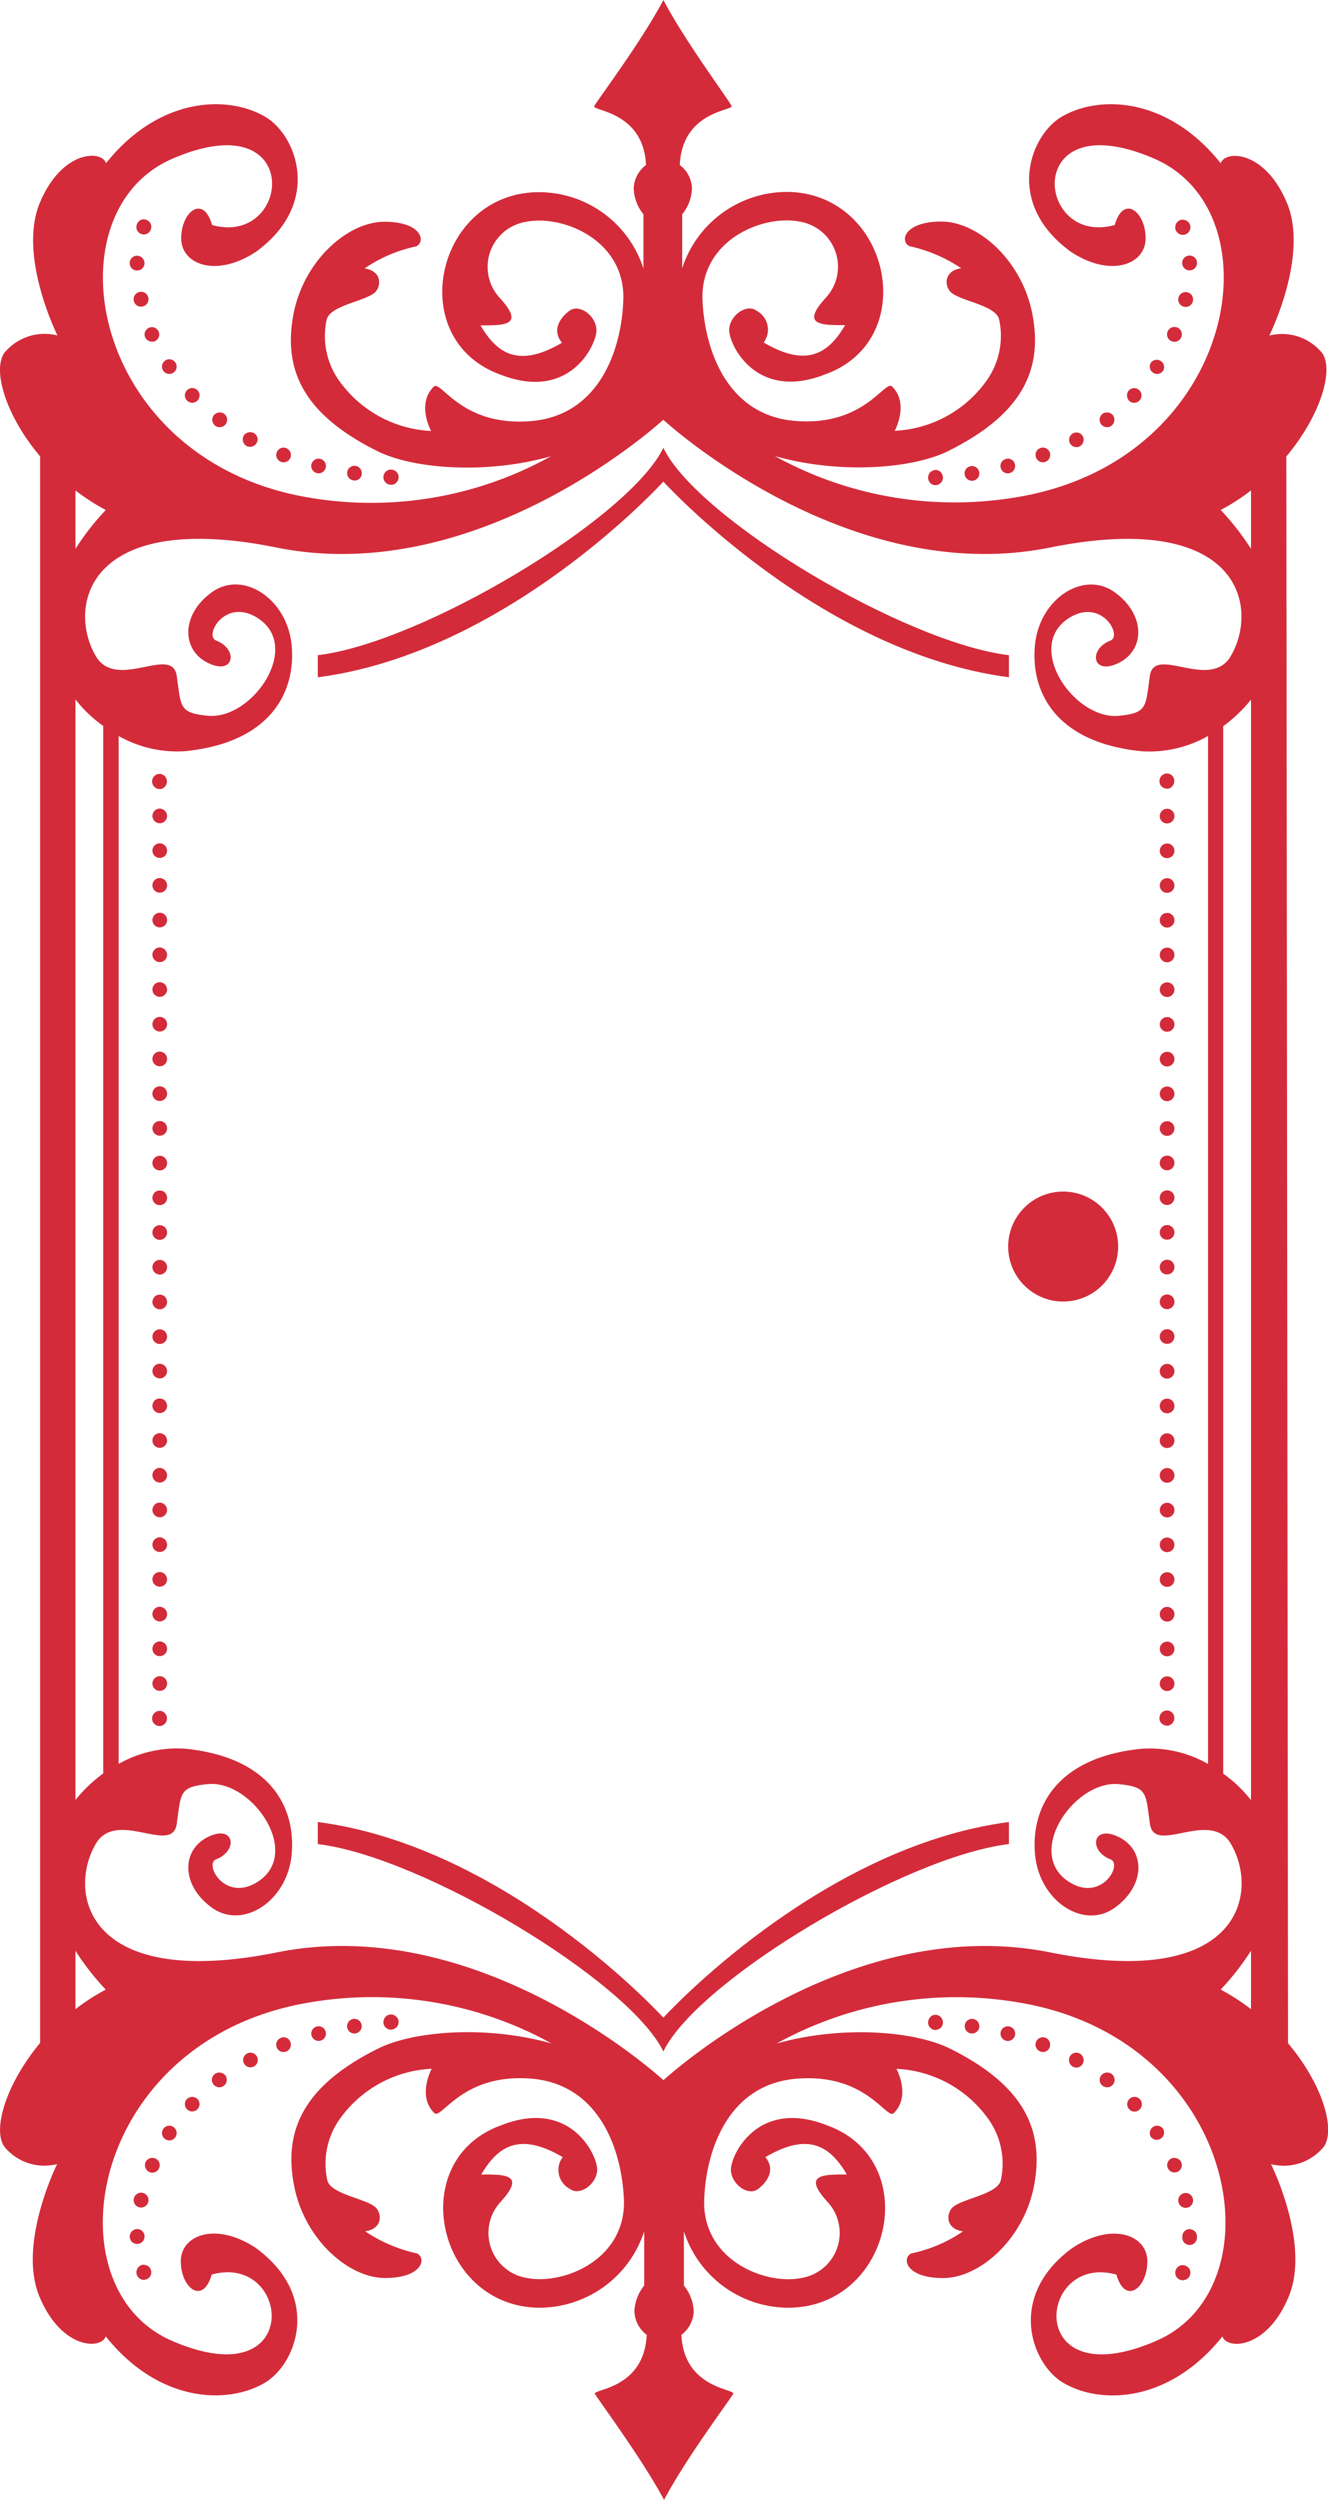 <svg xmlns="http://www.w3.org/2000/svg" width="72.448" height="136.372" viewBox="0 0 72.448 136.372">
  <g id="グループ_82" data-name="グループ 82" transform="translate(-3797 -6955)">
    <g id="グループ_35" data-name="グループ 35" transform="translate(116 -610)">
      <g id="グループ_28" data-name="グループ 28" transform="translate(1738 -697)">
        <path id="パス_26" data-name="パス 26" d="M72.272,28.9c1.859-2.221,2.6-4.683,1.963-5.63a2.82,2.82,0,0,0-2.892-.964s2.169-4.339.964-7.231-3.374-2.892-3.615-2.169C65.8,9.285,62.063,9.165,60.014,10.37c-1.722,1.016-3.133,4.7.482,7.351,2.169,1.446,4.1.723,4.1-.723s-1.205-2.41-1.687-.723c-4.339,1.205-5.062-6.749,2.169-3.615,6.663,2.892,4.58,15.908-6.749,18.318a20.3,20.3,0,0,1-13.963-2.1c3.512,1,7.524.706,9.5-.293,4.029-2.014,5.113-4.442,4.562-7.386-.534-2.961-2.961-5.113-4.976-5.113s-2.29,1.067-1.739,1.343a8.2,8.2,0,0,1,2.824,1.205c-.947.138-.912.93-.6,1.274.482.516,2.5.723,2.669,1.532a4.208,4.208,0,0,1-.723,3.374A6.517,6.517,0,0,1,50.907,27.5s.809-1.481-.138-2.41c-.4-.4-1.481,2.152-5.234,1.877-3.77-.275-4.993-3.874-5.113-6.577-.138-3.288,3.288-4.7,5.3-4.3a2.49,2.49,0,0,1,1.412,4.166c-1.343,1.481-.275,1.481,1.067,1.481-.947,1.618-2.152,2.29-4.442.947a1.169,1.169,0,0,0-.4-1.739c-.534-.4-1.481.275-1.481,1.067,0,.809,1.481,3.891,5.234,2.41,5.234-1.877,3.564-9.779-1.945-9.951a6.014,6.014,0,0,0-5.854,4.166V15.69a2.349,2.349,0,0,0,.534-1.412A1.67,1.67,0,0,0,39.182,13c.138-2.961,2.961-2.961,2.824-3.219C41.9,9.509,39.492,6.29,38.287,4c-1.205,2.29-3.633,5.509-3.77,5.785S37.2,10.06,37.34,13a1.67,1.67,0,0,0-.671,1.274A2.349,2.349,0,0,0,37.2,15.69v2.961a5.992,5.992,0,0,0-5.854-4.166c-5.509.155-7.2,8.057-1.945,9.951,3.77,1.481,5.234-1.618,5.234-2.41,0-.809-.947-1.481-1.481-1.067-.534.4-.947,1.067-.4,1.739-2.29,1.343-3.495.671-4.442-.947,1.343,0,2.41,0,1.067-1.481A2.49,2.49,0,0,1,30.8,16.1c2.014-.4,5.44,1.016,5.3,4.3-.1,2.72-1.343,6.318-5.113,6.577-3.77.275-4.838-2.29-5.234-1.877-.947.947-.138,2.41-.138,2.41a6.539,6.539,0,0,1-4.976-2.686,4.2,4.2,0,0,1-.723-3.374c.172-.809,2.186-1.016,2.669-1.532.31-.344.344-1.136-.6-1.274a7.819,7.819,0,0,1,2.824-1.205c.534-.275.275-1.343-1.739-1.343s-4.442,2.152-4.976,5.113.534,5.372,4.562,7.386c1.98,1,5.991,1.291,9.5.293A20.184,20.184,0,0,1,18.2,31C6.9,28.568,4.835,15.535,11.5,12.66c7.231-3.133,6.508,4.821,2.169,3.615-.482-1.687-1.687-.723-1.687.723s1.928,2.169,4.1.723c3.615-2.651,2.2-6.353.482-7.351C14.511,9.165,10.775,9.285,7.883,12.9c-.241-.723-2.41-.723-3.615,2.169s.964,7.231.964,7.231a2.846,2.846,0,0,0-2.91.964c-.637.964.1,3.426,1.963,5.63v86.547c-1.842,2.221-2.6,4.683-1.963,5.647a2.82,2.82,0,0,0,2.892.964s-2.169,4.339-.964,7.231,3.374,2.892,3.615,2.169c2.892,3.615,6.628,3.736,8.677,2.531,1.722-1.016,3.133-4.7-.482-7.351-2.169-1.446-4.1-.723-4.1.723s1.205,2.41,1.687.723c4.339-1.205,5.062,6.749-2.169,3.615-6.646-2.875-4.58-15.908,6.766-18.318a20.23,20.23,0,0,1,13.945,2.1c-3.512-1-7.524-.706-9.5.293-4.029,2.014-5.113,4.442-4.562,7.386.534,2.961,2.961,5.113,4.976,5.113s2.29-1.067,1.739-1.343a8.2,8.2,0,0,1-2.824-1.205c.947-.138.912-.93.6-1.274-.482-.516-2.5-.723-2.669-1.532a4.208,4.208,0,0,1,.723-3.374,6.517,6.517,0,0,1,4.976-2.686s-.809,1.481.138,2.41c.4.4,1.481-2.152,5.234-1.877,3.77.275,4.993,3.874,5.113,6.577.138,3.288-3.288,4.7-5.3,4.3A2.49,2.49,0,0,1,29.42,124.1c1.343-1.481.275-1.481-1.067-1.481.947-1.618,2.152-2.29,4.442-.947a1.169,1.169,0,0,0,.4,1.739c.534.4,1.481-.275,1.481-1.067,0-.809-1.481-3.891-5.234-2.41-5.234,1.877-3.564,9.779,1.945,9.951a6.014,6.014,0,0,0,5.854-4.166v2.961a2.349,2.349,0,0,0-.534,1.412,1.67,1.67,0,0,0,.671,1.274c-.138,2.961-2.961,2.961-2.824,3.219.138.275,2.548,3.495,3.77,5.785,1.205-2.29,3.633-5.509,3.77-5.785s-2.686-.275-2.824-3.219a1.67,1.67,0,0,0,.671-1.274,2.349,2.349,0,0,0-.534-1.412v-2.961a5.992,5.992,0,0,0,5.854,4.166c5.509-.155,7.2-8.057,1.945-9.951-3.77-1.481-5.234,1.618-5.234,2.41,0,.809.947,1.481,1.481,1.067.534-.4.947-1.067.4-1.739,2.29-1.343,3.495-.671,4.442.947-1.343,0-2.41,0-1.067,1.481a2.49,2.49,0,0,1-1.412,4.166c-2.014.4-5.44-1.016-5.3-4.3.1-2.72,1.343-6.318,5.113-6.577,3.77-.275,4.838,2.29,5.234,1.877.947-.947.138-2.41.138-2.41a6.517,6.517,0,0,1,4.976,2.686,4.2,4.2,0,0,1,.723,3.374c-.172.809-2.186,1.016-2.669,1.532-.31.344-.344,1.136.6,1.274a7.819,7.819,0,0,1-2.824,1.205c-.534.275-.275,1.343,1.739,1.343s4.442-2.152,4.976-5.113-.534-5.372-4.562-7.386c-1.98-1-5.991-1.291-9.5-.293a20.279,20.279,0,0,1,13.963-2.1c11.328,2.41,13.412,15.443,6.749,18.318-7.231,3.133-6.508-4.821-2.169-3.615.482,1.687,1.687.723,1.687-.723s-1.928-2.169-4.1-.723c-3.615,2.651-2.2,6.353-.482,7.351,2.049,1.205,5.785,1.085,8.677-2.531.241.723,2.41.723,3.615-2.169s-.964-7.231-.964-7.231a2.82,2.82,0,0,0,2.892-.964c.637-.964-.1-3.426-1.963-5.63L72.272,28.9ZM6.213,30.754a11.786,11.786,0,0,0,1.653,1.067,14.245,14.245,0,0,0-1.653,2.118Zm0,11.4A7.1,7.1,0,0,0,7.728,43.6v57.142a8.032,8.032,0,0,0-1.515,1.446Zm0,71.448v-3.185a14.245,14.245,0,0,0,1.653,2.118A11.786,11.786,0,0,0,6.213,113.6Zm53.078-3.116c-11.087-2.169-21,6.99-21,6.99s-9.917-9.159-21-6.99C6.677,112.653,5.713,107.11,7.4,104.458c1.205-1.687,4.1.723,4.339-.964s.121-2.014,1.687-2.169c2.41-.241,5.148,3.719,2.772,5.3-1.808,1.205-3.013-.964-2.29-1.205,1.205-.482.964-1.928-.482-1.205s-1.446,2.651.241,3.856,4.1-.362,4.339-2.892c.241-2.514-1.085-5.3-5.785-5.785a6.481,6.481,0,0,0-3.65.826V44.149a6.45,6.45,0,0,0,3.65.826c4.7-.482,6.026-3.288,5.785-5.785-.241-2.531-2.651-4.1-4.339-2.892s-1.687,3.133-.241,3.856,1.687-.723.482-1.205c-.723-.241.482-2.41,2.29-1.205,2.376,1.584-.362,5.544-2.772,5.3-1.567-.155-1.446-.482-1.687-2.169S8.606,41.6,7.4,39.914c-1.687-2.651-.723-8.2,9.882-6.026,11.087,2.169,21-6.99,21-6.99s9.917,9.159,21,6.99c10.605-2.169,11.569,3.374,9.882,6.026-1.205,1.687-4.1-.723-4.339.964s-.121,2.014-1.687,2.169c-2.41.241-5.148-3.719-2.772-5.3,1.808-1.205,3.013.964,2.29,1.205-1.205.482-.964,1.928.482,1.205s1.446-2.651-.241-3.856-4.1.362-4.339,2.892c-.241,2.514,1.085,5.3,5.785,5.785A6.481,6.481,0,0,0,68,44.149v56.074a6.45,6.45,0,0,0-3.65-.826c-4.7.482-6.026,3.288-5.785,5.785.241,2.531,2.651,4.1,4.339,2.892s1.687-3.133.241-3.856-1.687.723-.482,1.205c.723.241-.482,2.41-2.29,1.205-2.376-1.584.362-5.544,2.772-5.3,1.567.155,1.446.482,1.687,2.169s3.133-.723,4.339.964C70.86,107.11,69.9,112.653,59.291,110.484ZM70.344,113.6a11.786,11.786,0,0,0-1.653-1.067,14.245,14.245,0,0,0,1.653-2.118Zm0-11.4a7.1,7.1,0,0,0-1.515-1.446V43.615a8.032,8.032,0,0,0,1.515-1.446Zm0-68.263a14.246,14.246,0,0,0-1.653-2.118,10.863,10.863,0,0,0,1.653-1.067Z" transform="translate(1940.903 8258)" fill="#d32b3a"/>
        <path id="パス_27" data-name="パス 27" d="M121.652,145.9c-1.877,3.874-13.188,10.64-18.852,11.311v1.205c10.382-1.343,18.852-10.674,18.852-10.674s8.471,9.314,18.852,10.674v-1.205C134.84,156.54,123.529,149.791,121.652,145.9Z" transform="translate(1857.537 8140.53)" fill="#d32b3a"/>
        <path id="パス_28" data-name="パス 28" d="M121.652,591.974S113.182,582.66,102.8,581.3v1.205c5.664.671,16.958,7.438,18.852,11.311,1.877-3.874,13.188-10.64,18.852-11.311V581.3C130.123,582.66,121.652,591.974,121.652,591.974Z" transform="translate(1857.537 7780.091)" fill="#d32b3a"/>
        <path id="パス_29" data-name="パス 29" d="M45.7,74.326a.4.4,0,0,0,.293-.121.415.415,0,0,0,.121-.293.378.378,0,0,0-.121-.293A.415.415,0,0,0,45.7,73.5a.343.343,0,0,0-.275.121.415.415,0,0,0-.121.293.378.378,0,0,0,.121.293A.406.406,0,0,0,45.7,74.326Z" transform="translate(1905.138 8200.466)" fill="#d32b3a"/>
        <path id="パス_30" data-name="パス 30" d="M79.62,140.969a.42.42,0,0,0-.551.155.415.415,0,0,0,.155.551h0a.415.415,0,0,0,.551-.155A.39.39,0,0,0,79.62,140.969Z" transform="translate(1877.222 8144.652)" fill="#d32b3a"/>
        <path id="パス_31" data-name="パス 31" d="M69.4,134.843a.406.406,0,1,0,.568-.086A.426.426,0,0,0,69.4,134.843Z" transform="translate(1885.259 8149.814)" fill="#d32b3a"/>
        <path id="パス_32" data-name="パス 32" d="M112.869,152.042a.4.4,0,1,0-.465.327h0A.377.377,0,0,0,112.869,152.042Z" transform="translate(1849.862 8135.834)" fill="#d32b3a"/>
        <path id="パス_33" data-name="パス 33" d="M60.8,127.051a.4.4,0,1,0,.568.017A.391.391,0,0,0,60.8,127.051Z" transform="translate(1892.412 8156.229)" fill="#d32b3a"/>
        <path id="パス_34" data-name="パス 34" d="M89.654,146.077a.4.4,0,1,0,.516-.224A.393.393,0,0,0,89.654,146.077Z" transform="translate(1868.446 8140.594)" fill="#d32b3a"/>
        <path id="パス_35" data-name="パス 35" d="M43.2,85.4h0a.4.4,0,0,0,.809.017h0a.416.416,0,0,0-.4-.413A.4.4,0,0,0,43.2,85.4Z" transform="translate(1906.876 8190.945)" fill="#d32b3a"/>
        <path id="パス_36" data-name="パス 36" d="M101.518,149.825a.4.4,0,1,0-.482.293A.395.395,0,0,0,101.518,149.825Z" transform="translate(1859.25 8137.69)" fill="#d32b3a"/>
        <path id="パス_37" data-name="パス 37" d="M44.93,97.24a.405.405,0,1,0-.482-.31A.4.4,0,0,0,44.93,97.24Z" transform="translate(1905.852 8181.478)" fill="#d32b3a"/>
        <path id="パス_38" data-name="パス 38" d="M48.474,108.381a.4.4,0,1,0-.534-.207h0A.426.426,0,0,0,48.474,108.381Z" transform="translate(1902.979 8172.23)" fill="#d32b3a"/>
        <path id="パス_39" data-name="パス 39" d="M53.609,117.888a.4.4,0,1,0,.551.121A.4.4,0,0,0,53.609,117.888Z" transform="translate(1898.413 8163.773)" fill="#d32b3a"/>
        <path id="パス_40" data-name="パス 40" d="M124.306,153.506a.415.415,0,0,0,.121-.293.378.378,0,0,0-.121-.293.415.415,0,0,0-.293-.121.378.378,0,0,0-.293.121.415.415,0,0,0-.121.293.4.4,0,0,0,.121.293.415.415,0,0,0,.293.121A.355.355,0,0,0,124.306,153.506Z" transform="translate(1840.318 8134.818)" fill="#d32b3a"/>
        <path id="パス_41" data-name="パス 41" d="M374.913,73.6a.4.4,0,0,0-.293.121.415.415,0,0,0-.121.293.378.378,0,0,0,.121.293.415.415,0,0,0,.293.121.4.4,0,0,0,.293-.121.415.415,0,0,0,.121-.293.378.378,0,0,0-.121-.293A.488.488,0,0,0,374.913,73.6Z" transform="translate(1632.615 8200.383)" fill="#d32b3a"/>
        <path id="パス_42" data-name="パス 42" d="M308.1,151.675a.4.4,0,1,0,.138.792h0a.4.4,0,0,0-.138-.792Z" transform="translate(1687.856 8135.754)" fill="#d32b3a"/>
        <path id="パス_43" data-name="パス 43" d="M366.609,118.56a.393.393,0,0,0,.551-.121h0a.4.4,0,0,0-.671-.43h0A.393.393,0,0,0,366.609,118.56Z" transform="translate(1639.301 8163.773)" fill="#d32b3a"/>
        <path id="パス_44" data-name="パス 44" d="M371.952,107.847a.4.4,0,1,0,.74.327h0a.4.4,0,0,0-.74-.327Z" transform="translate(1634.749 8172.23)" fill="#d32b3a"/>
        <path id="パス_45" data-name="パス 45" d="M375.448,96.858a.405.405,0,1,0,.482-.31A.4.4,0,0,0,375.448,96.858Z" transform="translate(1631.839 8181.395)" fill="#d32b3a"/>
        <path id="パス_46" data-name="パス 46" d="M359.33,127.666a.4.4,0,1,0-.017-.568h0A.423.423,0,0,0,359.33,127.666Z" transform="translate(1645.271 8156.199)" fill="#d32b3a"/>
        <path id="パス_47" data-name="パス 47" d="M377.509,85.4h0a.4.4,0,0,0-.809,0h0a.4.4,0,0,0,.809,0Z" transform="translate(1630.793 8190.945)" fill="#d32b3a"/>
        <path id="パス_48" data-name="パス 48" d="M341.538,141.188a.4.4,0,1,0-.155.551h0A.42.42,0,0,0,341.538,141.188Z" transform="translate(1660.532 8144.605)" fill="#d32b3a"/>
        <path id="パス_49" data-name="パス 49" d="M319.44,149.343a.4.4,0,1,0,.482.293A.387.387,0,0,0,319.44,149.343Z" transform="translate(1678.446 8137.69)" fill="#d32b3a"/>
        <path id="パス_50" data-name="パス 50" d="M351.311,134.843a.426.426,0,0,0-.568-.086h0a.406.406,0,1,0,.482.654h0A.429.429,0,0,0,351.311,134.843Z" transform="translate(1652.412 8149.814)" fill="#d32b3a"/>
        <path id="パス_51" data-name="パス 51" d="M330.77,146.594a.4.4,0,1,0-.517-.224A.393.393,0,0,0,330.77,146.594Z" transform="translate(1669.269 8140.594)" fill="#d32b3a"/>
        <path id="パス_52" data-name="パス 52" d="M296.32,153.021a.415.415,0,0,0-.121.293.4.4,0,0,0,.689.293.415.415,0,0,0,.121-.293.488.488,0,0,0-.121-.293.415.415,0,0,0-.293-.121A.5.5,0,0,0,296.32,153.021Z" transform="translate(1697.434 8134.735)" fill="#d32b3a"/>
        <path id="パス_53" data-name="パス 53" d="M45.7,722.426a.489.489,0,0,0,.293-.121.415.415,0,0,0,.121-.293.4.4,0,0,0-.121-.293.415.415,0,0,0-.293-.12.343.343,0,0,0-.275.12.415.415,0,0,0-.121.293.412.412,0,0,0,.4.413Z" transform="translate(1905.138 7663.945)" fill="#d32b3a"/>
        <path id="パス_54" data-name="パス 54" d="M79.288,654.433h0a.4.4,0,1,0,.551.155A.4.4,0,0,0,79.288,654.433Z" transform="translate(1877.176 7719.595)" fill="#d32b3a"/>
        <path id="パス_55" data-name="パス 55" d="M69.443,660.757a.406.406,0,1,0,.568.086A.426.426,0,0,0,69.443,660.757Z" transform="translate(1885.282 7714.373)" fill="#d32b3a"/>
        <path id="パス_56" data-name="パス 56" d="M112.077,644.14a.4.4,0,1,0,.327-.465h0A.409.409,0,0,0,112.077,644.14Z" transform="translate(1849.862 7728.459)" fill="#d32b3a"/>
        <path id="パス_57" data-name="パス 57" d="M60.781,668.53a.4.4,0,1,0,.568-.017A.423.423,0,0,0,60.781,668.53Z" transform="translate(1892.412 7707.977)" fill="#d32b3a"/>
        <path id="パス_58" data-name="パス 58" d="M89.877,649.554a.4.4,0,1,0,.516.224A.382.382,0,0,0,89.877,649.554Z" transform="translate(1868.446 7723.613)" fill="#d32b3a"/>
        <path id="パス_59" data-name="パス 59" d="M43.2,710.713h0a.4.4,0,1,0,.809-.017h0a.4.4,0,0,0-.413-.4A.416.416,0,0,0,43.2,710.713Z" transform="translate(1906.876 7673.3)" fill="#d32b3a"/>
        <path id="パス_60" data-name="パス 60" d="M101.23,646.822a.4.4,0,1,0-.482-.293A.4.4,0,0,0,101.23,646.822Z" transform="translate(1859.245 7726.5)" fill="#d32b3a"/>
        <path id="パス_61" data-name="パス 61" d="M45.24,699.23a.405.405,0,1,0-.482.31A.406.406,0,0,0,45.24,699.23Z" transform="translate(1905.852 7682.873)" fill="#d32b3a"/>
        <path id="パス_62" data-name="パス 62" d="M48.793,688.286a.4.4,0,0,0-.207-.534.42.42,0,0,0-.534.207h0a.42.42,0,0,0,.207.534A.4.4,0,0,0,48.793,688.286Z" transform="translate(1902.885 7691.991)" fill="#d32b3a"/>
        <path id="パス_63" data-name="パス 63" d="M53.488,677.709a.4.4,0,1,0,.551-.12A.394.394,0,0,0,53.488,677.709Z" transform="translate(1898.413 7700.434)" fill="#d32b3a"/>
        <path id="パス_64" data-name="パス 64" d="M124.306,643.006a.415.415,0,0,0,.121-.293.378.378,0,0,0-.121-.293.415.415,0,0,0-.293-.121.378.378,0,0,0-.293.121.415.415,0,0,0-.121.293.378.378,0,0,0,.121.293.415.415,0,0,0,.293.121A.506.506,0,0,0,124.306,643.006Z" transform="translate(1840.318 7729.593)" fill="#d32b3a"/>
        <path id="パス_65" data-name="パス 65" d="M374.913,721.7a.4.4,0,0,0-.293.121.415.415,0,0,0-.121.293.4.4,0,0,0,.121.293.416.416,0,0,0,.293.121.489.489,0,0,0,.293-.121.415.415,0,0,0,.121-.293.4.4,0,0,0-.121-.293A.488.488,0,0,0,374.913,721.7Z" transform="translate(1632.615 7663.863)" fill="#d32b3a"/>
        <path id="パス_66" data-name="パス 66" d="M308.242,643.677a.4.4,0,1,0,.327.465.409.409,0,0,0-.327-.465Z" transform="translate(1687.854 7728.457)" fill="#d32b3a"/>
        <path id="パス_67" data-name="パス 67" d="M366.609,677.588a.4.4,0,0,0-.121.551h0a.4.4,0,0,0,.671-.43h0A.394.394,0,0,0,366.609,677.588Z" transform="translate(1639.301 7700.434)" fill="#d32b3a"/>
        <path id="パス_68" data-name="パス 68" d="M372.147,687.753a.4.4,0,1,0,.534.207h0A.42.42,0,0,0,372.147,687.753Z" transform="translate(1634.761 7691.991)" fill="#d32b3a"/>
        <path id="パス_69" data-name="パス 69" d="M375.758,698.848a.405.405,0,1,0,.482.31A.406.406,0,0,0,375.758,698.848Z" transform="translate(1631.839 7682.79)" fill="#d32b3a"/>
        <path id="パス_70" data-name="パス 70" d="M359.949,669.066a.4.4,0,1,0-.568-.017h0A.39.39,0,0,0,359.949,669.066Z" transform="translate(1645.22 7708.009)" fill="#d32b3a"/>
        <path id="パス_71" data-name="パス 71" d="M377.592,710.713h0a.416.416,0,0,0-.4-.413.39.39,0,0,0-.4.4h0a.4.4,0,1,0,.792.017Z" transform="translate(1630.711 7673.3)" fill="#d32b3a"/>
        <path id="パス_72" data-name="パス 72" d="M340.869,654.588a.42.42,0,0,0,.155.551.4.4,0,0,0,.551-.155.42.42,0,0,0-.155-.551h0A.4.4,0,0,0,340.869,654.588Z" transform="translate(1660.495 7719.595)" fill="#d32b3a"/>
        <path id="パス_73" data-name="パス 73" d="M319.143,646.336a.4.4,0,1,0,.482-.293A.4.4,0,0,0,319.143,646.336Z" transform="translate(1678.451 7726.504)" fill="#d32b3a"/>
        <path id="パス_74" data-name="パス 74" d="M350.6,660.843a.4.4,0,0,0,.086.568h0a.406.406,0,1,0,.482-.654h0A.429.429,0,0,0,350.6,660.843Z" transform="translate(1652.472 7714.373)" fill="#d32b3a"/>
        <path id="パス_75" data-name="パス 75" d="M330.994,650.07a.4.4,0,1,0-.517.224A.387.387,0,0,0,330.994,650.07Z" transform="translate(1669.269 7723.613)" fill="#d32b3a"/>
        <path id="パス_76" data-name="パス 76" d="M296.32,642.521a.415.415,0,0,0-.121.293.377.377,0,0,0,.121.293.406.406,0,0,0,.275.121.488.488,0,0,0,.293-.121.415.415,0,0,0,.121-.293.449.449,0,0,0-.121-.293.415.415,0,0,0-.293-.121A.343.343,0,0,0,296.32,642.521Z" transform="translate(1697.434 7729.51)" fill="#d32b3a"/>
        <path id="パス_77" data-name="パス 77" d="M50.713,249.2a.4.4,0,0,0-.293.121.415.415,0,0,0-.121.293.4.4,0,0,0,.121.293.415.415,0,0,0,.293.121.343.343,0,0,0,.275-.121.415.415,0,0,0,.121-.293.412.412,0,0,0-.4-.413Z" transform="translate(1900.999 8055.015)" fill="#d32b3a"/>
        <path id="パス_78" data-name="パス 78" d="M50.8,425.2a.4.4,0,1,0,.4.4A.4.4,0,0,0,50.8,425.2Z" transform="translate(1900.916 7909.316)" fill="#d32b3a"/>
        <path id="パス_79" data-name="パス 79" d="M50.8,458.1a.4.4,0,1,0,.4.4A.413.413,0,0,0,50.8,458.1Z" transform="translate(1900.916 7882.08)" fill="#d32b3a"/>
        <path id="パス_80" data-name="パス 80" d="M50.8,469.1a.4.4,0,1,0,.4.4A.413.413,0,0,0,50.8,469.1Z" transform="translate(1900.916 7872.974)" fill="#d32b3a"/>
        <path id="パス_81" data-name="パス 81" d="M50.8,447.1a.4.4,0,1,0,.4.4A.413.413,0,0,0,50.8,447.1Z" transform="translate(1900.916 7891.186)" fill="#d32b3a"/>
        <path id="パス_82" data-name="パス 82" d="M50.8,480.1a.4.4,0,1,0,.4.4A.413.413,0,0,0,50.8,480.1Z" transform="translate(1900.916 7863.868)" fill="#d32b3a"/>
        <path id="パス_83" data-name="パス 83" d="M50.8,436.1a.4.4,0,1,0,.4.4A.413.413,0,0,0,50.8,436.1Z" transform="translate(1900.916 7900.292)" fill="#d32b3a"/>
        <path id="パス_84" data-name="パス 84" d="M50.8,535.1a.4.4,0,1,0,.4.4A.4.4,0,0,0,50.8,535.1Z" transform="translate(1900.916 7818.337)" fill="#d32b3a"/>
        <path id="パス_85" data-name="パス 85" d="M50.8,491.1a.4.4,0,1,0,.4.4A.413.413,0,0,0,50.8,491.1Z" transform="translate(1900.916 7854.762)" fill="#d32b3a"/>
        <path id="パス_86" data-name="パス 86" d="M50.8,524.1a.4.4,0,1,0,.4.4A.4.4,0,0,0,50.8,524.1Z" transform="translate(1900.916 7827.443)" fill="#d32b3a"/>
        <path id="パス_87" data-name="パス 87" d="M50.8,513.1a.4.4,0,1,0,.4.4A.413.413,0,0,0,50.8,513.1Z" transform="translate(1900.916 7836.549)" fill="#d32b3a"/>
        <path id="パス_88" data-name="パス 88" d="M50.8,502.1a.4.4,0,1,0,.4.4A.413.413,0,0,0,50.8,502.1Z" transform="translate(1900.916 7845.655)" fill="#d32b3a"/>
        <path id="パス_89" data-name="パス 89" d="M50.8,414.2a.4.4,0,1,0,.4.4A.4.4,0,0,0,50.8,414.2Z" transform="translate(1900.916 7918.422)" fill="#d32b3a"/>
        <path id="パス_90" data-name="パス 90" d="M50.8,304.2a.4.4,0,1,0,.4.4A.413.413,0,0,0,50.8,304.2Z" transform="translate(1900.916 8009.484)" fill="#d32b3a"/>
        <path id="パス_91" data-name="パス 91" d="M50.8,293.2a.4.4,0,1,0,.4.4A.4.4,0,0,0,50.8,293.2Z" transform="translate(1900.916 8018.59)" fill="#d32b3a"/>
        <path id="パス_92" data-name="パス 92" d="M50.8,315.2a.4.4,0,1,0,.4.4A.413.413,0,0,0,50.8,315.2Z" transform="translate(1900.916 8000.378)" fill="#d32b3a"/>
        <path id="パス_93" data-name="パス 93" d="M50.8,282.2a.4.4,0,1,0,.4.4A.413.413,0,0,0,50.8,282.2Z" transform="translate(1900.916 8027.696)" fill="#d32b3a"/>
        <path id="パス_94" data-name="パス 94" d="M50.8,326.2a.4.4,0,1,0,.4.4A.4.4,0,0,0,50.8,326.2Z" transform="translate(1900.916 7991.271)" fill="#d32b3a"/>
        <path id="パス_95" data-name="パス 95" d="M50.8,260.2a.4.4,0,1,0,.4.4A.413.413,0,0,0,50.8,260.2Z" transform="translate(1900.916 8045.909)" fill="#d32b3a"/>
        <path id="パス_96" data-name="パス 96" d="M50.8,271.2a.4.4,0,1,0,.4.4A.413.413,0,0,0,50.8,271.2Z" transform="translate(1900.916 8036.802)" fill="#d32b3a"/>
        <path id="パス_97" data-name="パス 97" d="M50.8,403.2a.4.4,0,1,0,.4.4A.4.4,0,0,0,50.8,403.2Z" transform="translate(1900.916 7927.528)" fill="#d32b3a"/>
        <path id="パス_98" data-name="パス 98" d="M50.8,370.2a.4.4,0,1,0,.4.4A.4.4,0,0,0,50.8,370.2Z" transform="translate(1900.916 7954.847)" fill="#d32b3a"/>
        <path id="パス_99" data-name="パス 99" d="M50.8,381.2a.4.4,0,1,0,.4.4A.4.4,0,0,0,50.8,381.2Z" transform="translate(1900.916 7945.741)" fill="#d32b3a"/>
        <path id="パス_100" data-name="パス 100" d="M50.8,392.2a.4.4,0,1,0,.4.4A.4.4,0,0,0,50.8,392.2Z" transform="translate(1900.916 7936.634)" fill="#d32b3a"/>
        <path id="パス_101" data-name="パス 101" d="M50.8,359.2a.4.4,0,1,0,.4.4A.4.4,0,0,0,50.8,359.2Z" transform="translate(1900.916 7963.953)" fill="#d32b3a"/>
        <path id="パス_102" data-name="パス 102" d="M50.8,348.2a.4.4,0,1,0,.4.4A.4.4,0,0,0,50.8,348.2Z" transform="translate(1900.916 7973.059)" fill="#d32b3a"/>
        <path id="パス_103" data-name="パス 103" d="M50.8,337.2a.4.4,0,1,0,.4.4A.4.4,0,0,0,50.8,337.2Z" transform="translate(1900.916 7982.166)" fill="#d32b3a"/>
        <path id="パス_104" data-name="パス 104" d="M50.713,546.1a.4.4,0,0,0-.293.121.415.415,0,0,0-.121.293.4.4,0,0,0,.121.293.415.415,0,0,0,.293.121.406.406,0,0,0,.275-.121.415.415,0,0,0,.121-.293.4.4,0,0,0-.121-.293A.342.342,0,0,0,50.713,546.1Z" transform="translate(1900.999 7809.23)" fill="#d32b3a"/>
        <path id="パス_105" data-name="パス 105" d="M369.913,249.926a.343.343,0,0,0,.275-.121.415.415,0,0,0,.121-.293.4.4,0,0,0-.689-.293.415.415,0,0,0-.121.293.411.411,0,0,0,.413.413Z" transform="translate(1636.754 8055.098)" fill="#d32b3a"/>
        <path id="パス_106" data-name="パス 106" d="M370,338.092a.4.4,0,1,0-.4-.4A.4.4,0,0,0,370,338.092Z" transform="translate(1636.671 7982.083)" fill="#d32b3a"/>
        <path id="パス_107" data-name="パス 107" d="M370,327.092a.4.4,0,1,0-.4-.4A.4.4,0,0,0,370,327.092Z" transform="translate(1636.671 7991.189)" fill="#d32b3a"/>
        <path id="パス_108" data-name="パス 108" d="M370,316.092a.4.4,0,1,0-.4-.4A.4.4,0,0,0,370,316.092Z" transform="translate(1636.671 8000.295)" fill="#d32b3a"/>
        <path id="パス_109" data-name="パス 109" d="M370,349.092a.4.4,0,1,0-.4-.4A.4.4,0,0,0,370,349.092Z" transform="translate(1636.671 7972.977)" fill="#d32b3a"/>
        <path id="パス_110" data-name="パス 110" d="M370,360.092a.4.4,0,1,0-.4-.4A.4.4,0,0,0,370,360.092Z" transform="translate(1636.671 7963.87)" fill="#d32b3a"/>
        <path id="パス_111" data-name="パス 111" d="M370,272.092a.4.4,0,1,0-.4-.4A.39.39,0,0,0,370,272.092Z" transform="translate(1636.671 8036.72)" fill="#d32b3a"/>
        <path id="パス_112" data-name="パス 112" d="M370,370.992a.4.4,0,1,0-.4-.4A.39.39,0,0,0,370,370.992Z" transform="translate(1636.671 7954.847)" fill="#d32b3a"/>
        <path id="パス_113" data-name="パス 113" d="M370,261.092a.4.4,0,1,0-.4-.4A.39.39,0,0,0,370,261.092Z" transform="translate(1636.671 8045.826)" fill="#d32b3a"/>
        <path id="パス_114" data-name="パス 114" d="M370,294.092a.4.4,0,1,0-.4-.4A.4.4,0,0,0,370,294.092Z" transform="translate(1636.671 8018.507)" fill="#d32b3a"/>
        <path id="パス_115" data-name="パス 115" d="M370,305.092a.4.4,0,1,0-.4-.4A.4.4,0,0,0,370,305.092Z" transform="translate(1636.671 8009.401)" fill="#d32b3a"/>
        <path id="パス_116" data-name="パス 116" d="M370,283.092a.4.4,0,1,0-.4-.4A.4.4,0,0,0,370,283.092Z" transform="translate(1636.671 8027.613)" fill="#d32b3a"/>
        <path id="パス_117" data-name="パス 117" d="M370,524.992a.4.4,0,1,0-.4-.4A.4.4,0,0,0,370,524.992Z" transform="translate(1636.671 7827.36)" fill="#d32b3a"/>
        <path id="パス_118" data-name="パス 118" d="M370,480.992a.4.4,0,1,0-.4-.4A.4.4,0,0,0,370,480.992Z" transform="translate(1636.671 7863.785)" fill="#d32b3a"/>
        <path id="パス_119" data-name="パス 119" d="M370,458.992a.4.4,0,1,0-.4-.4A.39.39,0,0,0,370,458.992Z" transform="translate(1636.671 7881.997)" fill="#d32b3a"/>
        <path id="パス_120" data-name="パス 120" d="M370,491.992a.4.4,0,1,0-.4-.4A.4.4,0,0,0,370,491.992Z" transform="translate(1636.671 7854.679)" fill="#d32b3a"/>
        <path id="パス_121" data-name="パス 121" d="M370,469.992a.4.4,0,1,0-.4-.4A.39.39,0,0,0,370,469.992Z" transform="translate(1636.671 7872.891)" fill="#d32b3a"/>
        <path id="パス_122" data-name="パス 122" d="M370,535.992a.4.4,0,1,0-.4-.4A.4.4,0,0,0,370,535.992Z" transform="translate(1636.671 7818.254)" fill="#d32b3a"/>
        <path id="パス_123" data-name="パス 123" d="M370,502.992a.4.4,0,1,0-.4-.4A.4.4,0,0,0,370,502.992Z" transform="translate(1636.671 7845.573)" fill="#d32b3a"/>
        <path id="パス_124" data-name="パス 124" d="M370,513.992a.4.4,0,1,0-.4-.4A.4.4,0,0,0,370,513.992Z" transform="translate(1636.671 7836.466)" fill="#d32b3a"/>
        <path id="パス_125" data-name="パス 125" d="M370,425.992a.4.4,0,1,0-.4-.4A.39.39,0,0,0,370,425.992Z" transform="translate(1636.671 7909.316)" fill="#d32b3a"/>
        <path id="パス_126" data-name="パス 126" d="M370,447.992a.4.4,0,1,0-.4-.4A.39.39,0,0,0,370,447.992Z" transform="translate(1636.671 7891.104)" fill="#d32b3a"/>
        <path id="パス_127" data-name="パス 127" d="M370,414.992a.4.4,0,1,0-.4-.4A.39.39,0,0,0,370,414.992Z" transform="translate(1636.671 7918.422)" fill="#d32b3a"/>
        <path id="パス_128" data-name="パス 128" d="M370,392.992a.4.4,0,1,0-.4-.4A.39.39,0,0,0,370,392.992Z" transform="translate(1636.671 7936.634)" fill="#d32b3a"/>
        <path id="パス_129" data-name="パス 129" d="M370,403.992a.4.4,0,1,0-.4-.4A.39.39,0,0,0,370,403.992Z" transform="translate(1636.671 7927.528)" fill="#d32b3a"/>
        <path id="パス_130" data-name="パス 130" d="M370,381.992a.4.4,0,1,0-.4-.4A.39.39,0,0,0,370,381.992Z" transform="translate(1636.671 7945.741)" fill="#d32b3a"/>
        <path id="パス_131" data-name="パス 131" d="M370,436.992a.4.4,0,1,0-.4-.4A.39.39,0,0,0,370,436.992Z" transform="translate(1636.671 7900.209)" fill="#d32b3a"/>
        <path id="パス_132" data-name="パス 132" d="M369.913,546.826a.406.406,0,0,0,.275-.121.415.415,0,0,0,.121-.293.4.4,0,0,0-.689-.293.415.415,0,0,0-.121.293.4.4,0,0,0,.121.293A.488.488,0,0,0,369.913,546.826Z" transform="translate(1636.754 7809.313)" fill="#d32b3a"/>
      </g>
      <circle id="楕円形_2" data-name="楕円形 2" cx="3" cy="3" r="3" transform="translate(3736 7630)" fill="#d32b3a"/>
    </g>
  </g>
</svg>
